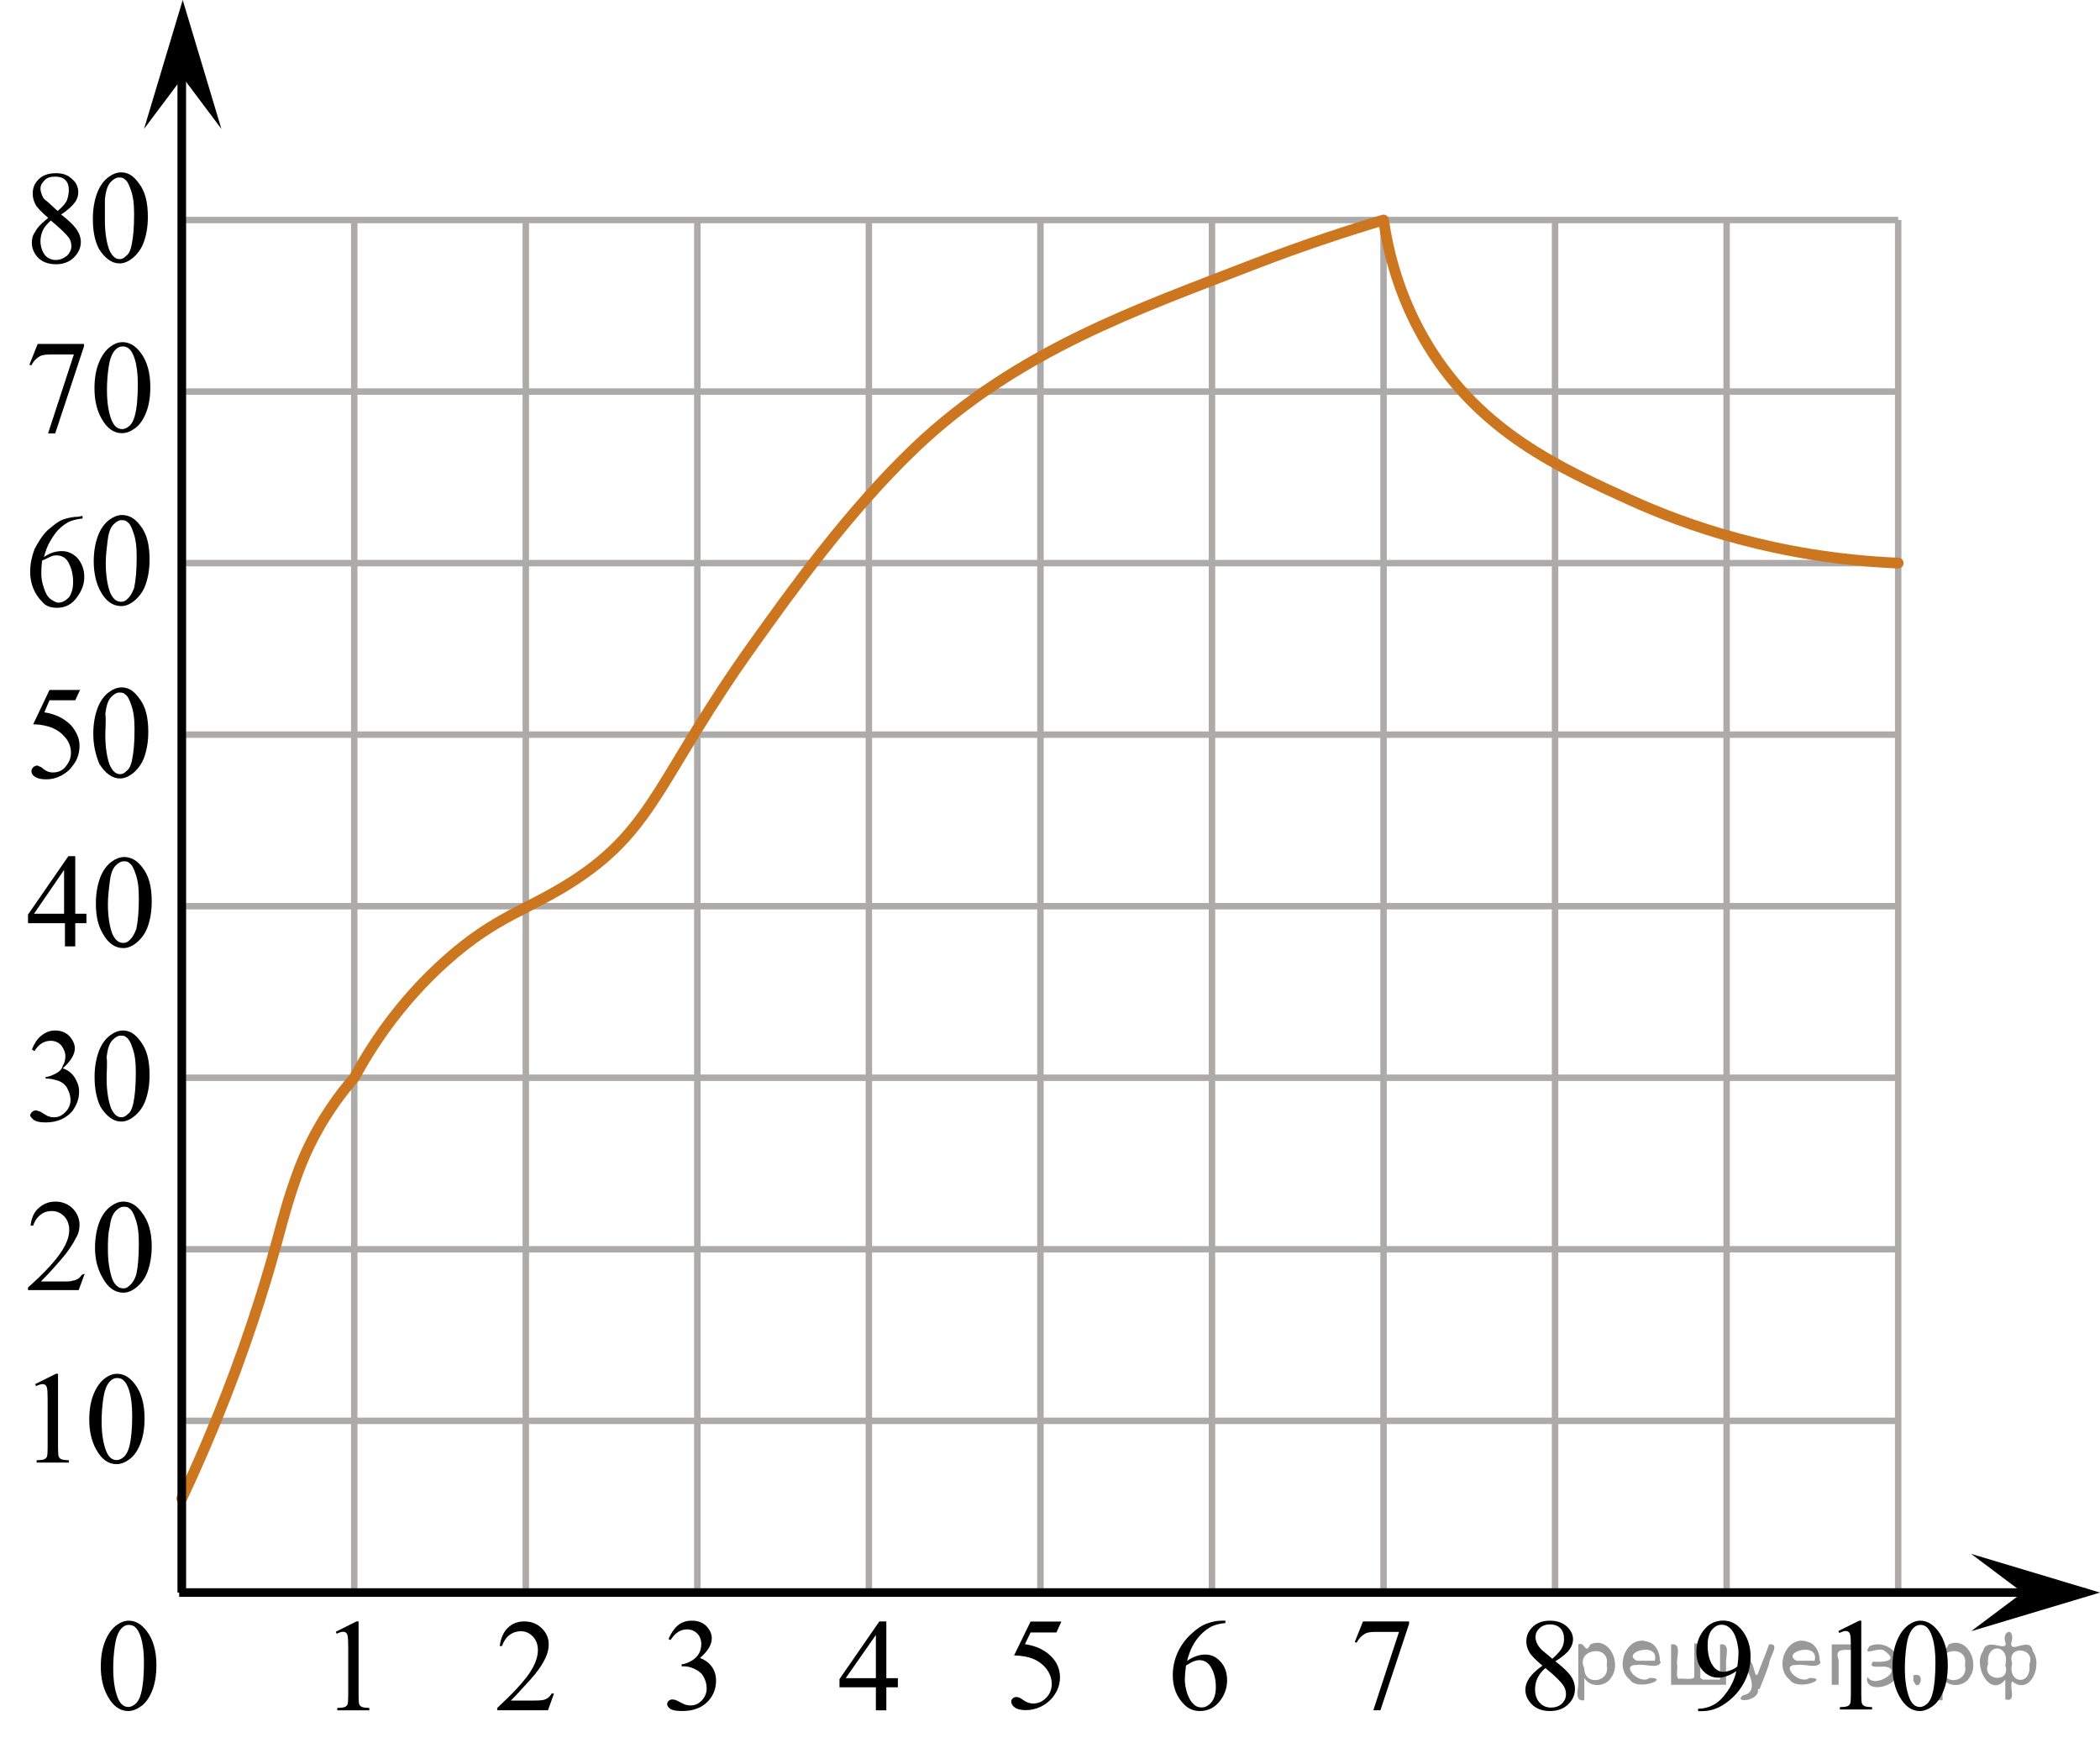 <?xml version="1.0" encoding="utf-8"?>
<!-- Generator: Adobe Illustrator 27.2.0, SVG Export Plug-In . SVG Version: 6.00 Build 0)  -->
<svg version="1.1" id="Слой_1" xmlns="http://www.w3.org/2000/svg" xmlns:xlink="http://www.w3.org/1999/xlink" x="0px" y="0px"
	 width="244.422px" height="203.464px" viewBox="0 0 244.422 203.464" enable-background="new 0 0 244.422 203.464"
	 xml:space="preserve">
<line fill="none" stroke="#ADAAAA" stroke-width="0.75" stroke-miterlimit="10" x1="21.266" y1="25.61" x2="220.931" y2="25.61"/>
<line fill="none" stroke="#ADAAAA" stroke-width="0.75" stroke-miterlimit="10" x1="21.266" y1="45.576" x2="220.931" y2="45.576"/>
<line fill="none" stroke="#ADAAAA" stroke-width="0.75" stroke-miterlimit="10" x1="21.266" y1="65.545" x2="220.931" y2="65.545"/>
<line fill="none" stroke="#ADAAAA" stroke-width="0.75" stroke-miterlimit="10" x1="21.266" y1="85.509" x2="220.931" y2="85.509"/>
<line fill="none" stroke="#ADAAAA" stroke-width="0.75" stroke-miterlimit="10" x1="21.266" y1="105.476" x2="220.931" y2="105.476"/>
<line fill="none" stroke="#ADAAAA" stroke-width="0.75" stroke-miterlimit="10" x1="21.266" y1="125.444" x2="220.931" y2="125.444"/>
<line fill="none" stroke="#ADAAAA" stroke-width="0.75" stroke-miterlimit="10" x1="21.266" y1="145.408" x2="220.931" y2="145.408"/>
<line fill="none" stroke="#ADAAAA" stroke-width="0.75" stroke-miterlimit="10" x1="21.266" y1="165.377" x2="220.931" y2="165.377"/>
<line fill="none" stroke="#ADAAAA" stroke-width="0.75" stroke-miterlimit="10" x1="21.266" y1="185.343" x2="220.931" y2="185.343"/>
<line fill="none" stroke="#ADAAAA" stroke-width="0.75" stroke-miterlimit="10" x1="21.266" y1="184.895" x2="21.266" y2="25.61"/>
<line fill="none" stroke="#ADAAAA" stroke-width="0.75" stroke-miterlimit="10" x1="41.232" y1="184.895" x2="41.232" y2="25.61"/>
<line fill="none" stroke="#ADAAAA" stroke-width="0.75" stroke-miterlimit="10" x1="61.2" y1="184.895" x2="61.2" y2="25.61"/>
<line fill="none" stroke="#ADAAAA" stroke-width="0.75" stroke-miterlimit="10" x1="81.163" y1="184.895" x2="81.163" y2="25.61"/>
<line fill="none" stroke="#ADAAAA" stroke-width="0.75" stroke-miterlimit="10" x1="101.129" y1="184.895" x2="101.129" y2="25.61"/>
<line fill="none" stroke="#ADAAAA" stroke-width="0.75" stroke-miterlimit="10" x1="121.099" y1="184.895" x2="121.099" y2="25.61"/>
<line fill="none" stroke="#ADAAAA" stroke-width="0.75" stroke-miterlimit="10" x1="141.064" y1="184.895" x2="141.064" y2="25.61"/>
<line fill="none" stroke="#ADAAAA" stroke-width="0.75" stroke-miterlimit="10" x1="161.033" y1="184.895" x2="161.033" y2="25.61"/>
<line fill="none" stroke="#ADAAAA" stroke-width="0.75" stroke-miterlimit="10" x1="180.996" y1="184.895" x2="180.996" y2="25.61"/>
<line fill="none" stroke="#ADAAAA" stroke-width="0.75" stroke-miterlimit="10" x1="200.962" y1="184.895" x2="200.962" y2="25.61"/>
<line fill="none" stroke="#ADAAAA" stroke-width="0.75" stroke-miterlimit="10" x1="220.931" y1="184.895" x2="220.931" y2="25.61"/>
<line fill="none" stroke="#000000" stroke-miterlimit="10" x1="20.856" y1="185.363" x2="242.86" y2="185.363"/>
<polygon points="235.422,185.363 229.422,180.863 244.422,185.363 229.422,189.863 "/>
<polygon points="21.266,9 16.766,15 21.266,0 25.766,15 "/>
<g>
	<g>
		<g>
			<g>
				<g>
					<g>
						<g>
							<g>
								<g>
									<g>
										<g>
											<g>
												<g>
													<g>
														<g>
															<g>
																<g>
																	<g>
																		<g>
																			<defs>
																				<rect id="SVGID_1_" x="94.947" y="184.894" width="12.363" height="16.699"/>
																			</defs>
																			<clipPath id="SVGID_00000121276173555479188970000011233081752506044093_">
																				<use xlink:href="#SVGID_1_"  overflow="visible"/>
																			</clipPath>
																			<g clip-path="url(#SVGID_00000121276173555479188970000011233081752506044093_)">
																				<g enable-background="new    ">
																					<path d="M104.505,195.329v1.062h-1.343v2.676h-1.217v-2.676h-4.235v-0.956l4.641-6.712h0.811
																						v6.606h1.343C104.505,195.329,104.505,195.329,104.505,195.329z M101.945,195.329V190.3
																						l-3.512,5.029H101.945z"/>
																				</g>
																			</g>
																		</g>
																	</g>
																</g>
															</g>
														</g>
													</g>
												</g>
											</g>
										</g>
									</g>
								</g>
							</g>
						</g>
					</g>
				</g>
			</g>
		</g>
	</g>
</g>
<g>
	<g>
		<g>
			<g>
				<g>
					<g>
						<g>
							<g>
								<g>
									<g>
										<g>
											<g>
												<g>
													<g>
														<g>
															<g>
																<g>
																	<g>
																		<g>
																			<defs>
																				
																					<rect id="SVGID_00000029005200704435106860000005611957658876501939_" x="74.982" y="185.384" width="12.362" height="18.08"/>
																			</defs>
																			<clipPath id="SVGID_00000098935571064085300750000012874692739977404826_">
																				<use xlink:href="#SVGID_00000029005200704435106860000005611957658876501939_"  overflow="visible"/>
																			</clipPath>
																			<g clip-path="url(#SVGID_00000098935571064085300750000012874692739977404826_)">
																				<g enable-background="new    ">
																					<path d="M77.808,190.772c0.286-0.682,0.646-1.209,1.081-1.58c0.435-0.37,0.978-0.556,1.627-0.556
																						c0.802,0,1.417,0.264,1.844,0.791c0.325,0.394,0.487,0.815,0.487,1.263
																						c0,0.737-0.458,1.499-1.373,2.285c0.615,0.244,1.08,0.593,1.395,1.046s0.472,0.986,0.472,1.599
																						c0,0.876-0.275,1.636-0.826,2.278c-0.718,0.836-1.759,1.255-3.121,1.255
																						c-0.674,0-1.132-0.085-1.376-0.254c-0.244-0.17-0.365-0.352-0.365-0.546
																						c0-0.144,0.058-0.272,0.173-0.381s0.255-0.164,0.417-0.164c0.123,0,0.248,0.019,0.377,0.06
																						c0.084,0.025,0.273,0.116,0.568,0.273c0.295,0.157,0.499,0.25,0.612,0.28
																						c0.182,0.055,0.377,0.082,0.583,0.082c0.501,0,0.938-0.196,1.31-0.59
																						c0.371-0.394,0.557-0.859,0.557-1.397c0-0.394-0.086-0.777-0.258-1.15
																						c-0.128-0.279-0.268-0.49-0.42-0.635c-0.212-0.199-0.502-0.38-0.871-0.542
																						c-0.369-0.161-0.745-0.242-1.129-0.242h-0.236v-0.225c0.389-0.05,0.778-0.191,1.169-0.426
																						c0.391-0.233,0.675-0.516,0.852-0.844c0.177-0.329,0.266-0.69,0.266-1.083
																						c0-0.513-0.158-0.928-0.476-1.244c-0.317-0.315-0.712-0.474-1.184-0.474
																						c-0.763,0-1.399,0.413-1.911,1.239L77.808,190.772z"/>
																				</g>
																			</g>
																		</g>
																	</g>
																</g>
															</g>
														</g>
													</g>
												</g>
											</g>
										</g>
									</g>
								</g>
							</g>
						</g>
					</g>
				</g>
			</g>
		</g>
	</g>
</g>
<g>
	<g>
		<g>
			<g>
				<g>
					<g>
						<g>
							<g>
								<g>
									<g>
										<g>
											<g>
												<g>
													<g>
														<g>
															<g>
																<g>
																	<g>
																		<g>
																			<defs>
																				
																					<rect id="SVGID_00000159468277467203397530000002573174231852047234_" x="114.919" y="185.39" width="12.359" height="18.068"/>
																			</defs>
																			<clipPath id="SVGID_00000183231940254410050230000004533920121226766472_">
																				<use xlink:href="#SVGID_00000159468277467203397530000002573174231852047234_"  overflow="visible"/>
																			</clipPath>
																			<g clip-path="url(#SVGID_00000183231940254410050230000004533920121226766472_)">
																				<g enable-background="new    ">
																					<path d="M123.535,188.741l-0.576,1.27h-3.01l-0.656,1.359c1.303,0.194,2.336,0.685,3.099,1.472
																						c0.654,0.677,0.981,1.474,0.981,2.39c0,0.533-0.107,1.026-0.321,1.48
																						s-0.483,0.839-0.808,1.157s-0.686,0.575-1.085,0.769c-0.565,0.273-1.146,0.411-1.741,0.411
																						c-0.6,0-1.037-0.103-1.31-0.31c-0.273-0.206-0.409-0.435-0.409-0.684
																						c0-0.139,0.056-0.263,0.169-0.369c0.113-0.107,0.256-0.161,0.428-0.161
																						c0.128,0,0.24,0.021,0.335,0.06c0.096,0.04,0.259,0.143,0.491,0.307
																						c0.369,0.259,0.743,0.389,1.122,0.389c0.575,0,1.081-0.221,1.516-0.661
																						c0.435-0.44,0.653-0.978,0.653-1.609c0-0.613-0.194-1.185-0.583-1.715
																						c-0.388-0.53-0.924-0.94-1.608-1.228c-0.536-0.224-1.267-0.353-2.191-0.389l1.918-3.936
																						L123.535,188.741L123.535,188.741z"/>
																				</g>
																			</g>
																		</g>
																	</g>
																</g>
															</g>
														</g>
													</g>
												</g>
											</g>
										</g>
									</g>
								</g>
							</g>
						</g>
					</g>
				</g>
			</g>
		</g>
	</g>
</g>
<g>
	<g>
		<g>
			<g>
				<g>
					<g>
						<g>
							<g>
								<g>
									<g>
										<g>
											<g>
												<g>
													<g>
														<g>
															<g>
																<g>
																	<g>
																		<g>
																			<defs>
																				
																					<rect id="SVGID_00000152984183067452805030000001627299072551749536_" x="133.581" y="184.203" width="12.363" height="18.08"/>
																			</defs>
																			<clipPath id="SVGID_00000153683791679845609310000014378457528490652841_">
																				<use xlink:href="#SVGID_00000152984183067452805030000001627299072551749536_"  overflow="visible"/>
																			</clipPath>
																			<g clip-path="url(#SVGID_00000153683791679845609310000014378457528490652841_)">
																				<g enable-background="new    ">
																					<path d="M142.626,188.636v0.276c-0.649,0.065-1.179,0.195-1.59,0.392
																						c-0.411,0.197-0.816,0.497-1.217,0.9s-0.733,0.853-0.996,1.348
																						c-0.263,0.496-0.483,1.085-0.661,1.767c0.709-0.493,1.419-0.739,2.132-0.739
																						c0.684,0,1.276,0.279,1.778,0.837c0.501,0.558,0.752,1.274,0.752,2.15
																						c0,0.847-0.253,1.619-0.76,2.315c-0.61,0.847-1.417,1.27-2.42,1.27
																						c-0.684,0-1.264-0.23-1.741-0.688c-0.935-0.892-1.402-2.047-1.402-3.466
																						c0-0.906,0.179-1.768,0.539-2.584c0.359-0.816,0.872-1.541,1.538-2.174
																						c0.666-0.632,1.305-1.058,1.915-1.277c0.61-0.219,1.178-0.328,1.705-0.328h0.428
																						L142.626,188.636L142.626,188.636z M138.037,193.864c-0.089,0.673-0.133,1.216-0.133,1.629
																						c0,0.477,0.087,0.997,0.262,1.558c0.174,0.56,0.434,1.004,0.778,1.333
																						c0.251,0.234,0.556,0.351,0.915,0.351c0.428,0,0.81-0.204,1.147-0.612s0.506-0.991,0.506-1.748
																						c0-0.852-0.168-1.588-0.502-2.211c-0.335-0.622-0.809-0.934-1.424-0.934
																						c-0.187,0-0.388,0.04-0.602,0.12C138.771,193.428,138.455,193.6,138.037,193.864z"/>
																				</g>
																			</g>
																		</g>
																	</g>
																</g>
															</g>
														</g>
													</g>
												</g>
											</g>
										</g>
									</g>
								</g>
							</g>
						</g>
					</g>
				</g>
			</g>
		</g>
	</g>
</g>
<g>
	<g>
		<g>
			<g>
				<g>
					<g>
						<g>
							<g>
								<g>
									<g>
										<g>
											<g>
												<g>
													<g>
														<g>
															<g>
																<g>
																	<g>
																		<g>
																			<defs>
																				
																					<rect id="SVGID_00000059307518158725414010000016040967004117143437_" x="174.818" y="185.384" width="12.355" height="18.08"/>
																			</defs>
																			<clipPath id="SVGID_00000052787566399976756810000015745757364892970898_">
																				<use xlink:href="#SVGID_00000059307518158725414010000016040967004117143437_"  overflow="visible"/>
																			</clipPath>
																			<g clip-path="url(#SVGID_00000052787566399976756810000015745757364892970898_)">
																				<g enable-background="new    ">
																					<path d="M179.524,193.872c-0.792-0.657-1.302-1.185-1.531-1.583s-0.343-0.811-0.343-1.24
																						c0-0.657,0.251-1.224,0.753-1.699c0.501-0.476,1.168-0.713,1.999-0.713
																						c0.807,0,1.456,0.222,1.948,0.664c0.492,0.443,0.738,0.949,0.738,1.517
																						c0,0.379-0.133,0.765-0.398,1.157c-0.266,0.394-0.819,0.857-1.66,1.39
																						c0.866,0.678,1.438,1.21,1.719,1.599c0.374,0.508,0.561,1.043,0.561,1.605
																						c0,0.712-0.268,1.321-0.804,1.826c-0.536,0.506-1.24,0.759-2.11,0.759
																						c-0.949,0-1.69-0.302-2.221-0.904c-0.423-0.482-0.634-1.011-0.634-1.583
																						c0-0.448,0.148-0.893,0.446-1.334C178.283,194.891,178.796,194.405,179.524,193.872z
																						 M179.87,194.156c-0.408,0.349-0.71,0.729-0.907,1.139c-0.197,0.411-0.295,0.856-0.295,1.333
																						c0,0.643,0.173,1.157,0.52,1.543s0.788,0.579,1.324,0.579c0.531,0,0.957-0.152,1.276-0.456
																						s0.479-0.672,0.479-1.105c0-0.358-0.093-0.68-0.28-0.964
																						C181.639,195.697,180.933,195.007,179.87,194.156z M180.683,193.073
																						c0.59-0.538,0.964-0.963,1.121-1.273c0.158-0.311,0.236-0.664,0.236-1.058
																						c0-0.522-0.145-0.932-0.435-1.228c-0.29-0.296-0.686-0.444-1.188-0.444
																						c-0.502,0-0.91,0.147-1.225,0.44c-0.315,0.294-0.472,0.638-0.472,1.031
																						c0,0.259,0.065,0.518,0.196,0.776c0.13,0.26,0.316,0.506,0.557,0.74L180.683,193.073z"/>
																				</g>
																			</g>
																		</g>
																	</g>
																</g>
															</g>
														</g>
													</g>
												</g>
											</g>
										</g>
									</g>
								</g>
							</g>
						</g>
					</g>
				</g>
			</g>
		</g>
	</g>
</g>
<g>
	<g>
		<g>
			<g>
				<g>
					<g>
						<g>
							<g>
								<g>
									<g>
										<g>
											<g>
												<g>
													<g>
														<g>
															<g>
																<g>
																	<g>
																		<g>
																			<defs>
																				
																					<rect id="SVGID_00000005951077265424969500000018277141050874937779_" x="154.851" y="185.384" width="12.363" height="18.08"/>
																			</defs>
																			<clipPath id="SVGID_00000170251307573431756340000013509732161967508868_">
																				<use xlink:href="#SVGID_00000005951077265424969500000018277141050874937779_"  overflow="visible"/>
																			</clipPath>
																			<g clip-path="url(#SVGID_00000170251307573431756340000013509732161967508868_)">
																				<g enable-background="new    ">
																					<path d="M158.641,188.726h5.364v0.283l-3.335,10.054h-0.826l2.988-9.12h-2.752
																						c-0.556,0-0.952,0.067-1.188,0.202c-0.413,0.23-0.745,0.583-0.996,1.06l-0.214-0.082
																						L158.641,188.726z"/>
																				</g>
																			</g>
																		</g>
																	</g>
																</g>
															</g>
														</g>
													</g>
												</g>
											</g>
										</g>
									</g>
								</g>
							</g>
						</g>
					</g>
				</g>
			</g>
		</g>
	</g>
</g>
<g>
	<g>
		<g>
			<g>
				<g>
					<g>
						<g>
							<g>
								<g>
									<g>
										<g>
											<g>
												<g>
													<g>
														<g>
															<g>
																<g>
																	<g>
																		<g>
																			<defs>
																				
																					<rect id="SVGID_00000024686716560442796780000016631401990286506930_" x="8.912" y="184.895" width="12.354" height="18.066"/>
																			</defs>
																			<clipPath id="SVGID_00000064326344376499526310000002677946406526081471_">
																				<use xlink:href="#SVGID_00000024686716560442796780000016631401990286506930_"  overflow="visible"/>
																			</clipPath>
																			<g clip-path="url(#SVGID_00000064326344376499526310000002677946406526081471_)">
																				<g enable-background="new    ">
																					<path d="M11.732,193.97c0-1.155,0.172-2.15,0.517-2.984s0.802-1.455,1.372-1.863
																						c0.443-0.324,0.9-0.485,1.373-0.485c0.767,0,1.456,0.396,2.066,1.188
																						c0.762,0.981,1.144,2.311,1.144,3.988c0,1.175-0.168,2.174-0.502,2.995s-0.761,1.418-1.28,1.789
																						c-0.519,0.371-1.02,0.557-1.502,0.557c-0.955,0-1.748-0.57-2.383-1.711
																						C11.999,196.481,11.732,195.324,11.732,193.97z M13.178,194.156
																						c0,1.395,0.169,2.532,0.509,3.413c0.281,0.742,0.699,1.113,1.254,1.113
																						c0.266,0,0.541-0.121,0.826-0.362c0.286-0.241,0.502-0.646,0.649-1.214
																						c0.226-0.856,0.339-2.064,0.339-3.623c0-1.154-0.118-2.118-0.354-2.891
																						c-0.177-0.572-0.406-0.978-0.686-1.217c-0.202-0.164-0.445-0.247-0.731-0.247
																						c-0.335,0-0.632,0.152-0.893,0.456c-0.354,0.413-0.595,1.063-0.723,1.949
																						C13.242,192.421,13.178,193.295,13.178,194.156z"/>
																				</g>
																			</g>
																		</g>
																	</g>
																</g>
															</g>
														</g>
													</g>
												</g>
											</g>
										</g>
									</g>
								</g>
							</g>
						</g>
					</g>
				</g>
			</g>
		</g>
	</g>
</g>
<g>
	<g>
		<g>
			<g>
				<g>
					<g>
						<g>
							<g>
								<g>
									<g>
										<g>
											<g>
												<g>
													<g>
														<g>
															<g>
																<g>
																	<g>
																		<g>
																			<defs>
																				
																					<rect id="SVGID_00000036944992644889934550000006843101442792934059_" x="194.781" y="184.894" width="12.361" height="18.068"/>
																			</defs>
																			<clipPath id="SVGID_00000061458694071187043180000016940054533818879628_">
																				<use xlink:href="#SVGID_00000036944992644889934550000006843101442792934059_"  overflow="visible"/>
																			</clipPath>
																			<g clip-path="url(#SVGID_00000061458694071187043180000016940054533818879628_)">
																				<g enable-background="new    ">
																					<path d="M197.641,199.168v-0.276c0.639-0.01,1.234-0.16,1.786-0.452
																						c0.551-0.291,1.083-0.8,1.597-1.527c0.514-0.727,0.872-1.525,1.073-2.397
																						c-0.772,0.503-1.471,0.755-2.095,0.755c-0.704,0-1.306-0.275-1.808-0.825
																						c-0.501-0.551-0.752-1.281-0.752-2.192c0-0.887,0.251-1.676,0.752-2.368
																						c0.605-0.841,1.395-1.262,2.369-1.262c0.821,0,1.524,0.343,2.11,1.03
																						c0.718,0.852,1.077,1.902,1.077,3.152c0,1.125-0.273,2.175-0.819,3.148
																						c-0.546,0.973-1.306,1.781-2.28,2.423c-0.792,0.528-1.655,0.792-2.59,0.792h-0.42
																						L197.641,199.168L197.641,199.168z M202.215,193.962c0.089-0.647,0.133-1.165,0.133-1.554
																						c0-0.482-0.081-1.004-0.243-1.565c-0.163-0.56-0.393-0.989-0.69-1.288
																						c-0.298-0.299-0.636-0.448-1.015-0.448c-0.438,0-0.821,0.199-1.151,0.598
																						s-0.494,0.99-0.494,1.777c0,1.051,0.219,1.872,0.656,2.465
																						c0.32,0.429,0.713,0.643,1.181,0.643c0.226,0,0.494-0.055,0.804-0.165
																						C201.706,194.315,201.979,194.161,202.215,193.962z"/>
																				</g>
																			</g>
																		</g>
																	</g>
																</g>
															</g>
														</g>
													</g>
												</g>
											</g>
										</g>
									</g>
								</g>
							</g>
						</g>
					</g>
				</g>
			</g>
		</g>
	</g>
</g>
<g>
	<g>
		<g>
			<g>
				<g>
					<g>
						<g>
							<g>
								<g>
									<g>
										<g>
											<g>
												<g>
													<g>
														<g>
															<g>
																<g>
																	<g>
																		<g>
																			<defs>
																				
																					<rect id="SVGID_00000039125277562950905020000002759245512403653554_" x="2.026" y="156.338" width="19.13" height="18.078"/>
																			</defs>
																			<clipPath id="SVGID_00000134234311114527648540000015192160688039792570_">
																				<use xlink:href="#SVGID_00000039125277562950905020000002759245512403653554_"  overflow="visible"/>
																			</clipPath>
																			<g clip-path="url(#SVGID_00000134234311114527648540000015192160688039792570_)">
																				<g enable-background="new    ">
																					<path d="M4.091,161.102l2.422-1.202h0.242v8.552c0,0.567,0.023,0.921,0.07,1.06
																						s0.143,0.247,0.29,0.321s0.445,0.117,0.895,0.127v0.276H4.267v-0.276
																						c0.47-0.01,0.773-0.051,0.91-0.123c0.137-0.072,0.232-0.169,0.287-0.291
																						c0.054-0.122,0.081-0.487,0.081-1.095v-5.468c0-0.736-0.024-1.21-0.073-1.419
																						c-0.034-0.159-0.097-0.276-0.188-0.351c-0.09-0.075-0.199-0.112-0.326-0.112
																						c-0.181,0-0.433,0.077-0.756,0.231L4.091,161.102z"/>
																					<path d="M10.389,165.233c0-1.155,0.171-2.15,0.514-2.984c0.342-0.834,0.797-1.455,1.365-1.863
																						c0.44-0.324,0.895-0.485,1.365-0.485c0.763,0,1.448,0.396,2.055,1.188
																						c0.758,0.981,1.138,2.311,1.138,3.988c0,1.175-0.167,2.174-0.499,2.995
																						c-0.333,0.821-0.757,1.418-1.273,1.789c-0.516,0.371-1.014,0.557-1.494,0.557
																						c-0.949,0-1.739-0.57-2.371-1.711C10.655,167.744,10.389,166.587,10.389,165.233z
																						 M11.828,165.419c0,1.395,0.169,2.532,0.506,3.413c0.279,0.742,0.695,1.113,1.248,1.113
																						c0.265,0,0.539-0.121,0.822-0.362s0.499-0.646,0.646-1.214c0.225-0.856,0.337-2.064,0.337-3.623
																						c0-1.154-0.117-2.118-0.352-2.891c-0.176-0.572-0.404-0.978-0.683-1.217
																						c-0.201-0.164-0.443-0.247-0.727-0.247c-0.333,0-0.629,0.152-0.888,0.456
																						c-0.352,0.413-0.592,1.063-0.719,1.949C11.891,163.684,11.828,164.558,11.828,165.419z"/>
																				</g>
																			</g>
																		</g>
																	</g>
																</g>
															</g>
														</g>
													</g>
												</g>
											</g>
										</g>
									</g>
								</g>
							</g>
						</g>
					</g>
				</g>
			</g>
		</g>
	</g>
</g>
<g>
	<g>
		<g>
			<g>
				<g>
					<g>
						<g>
							<g>
								<g>
									<defs>
										
											<rect id="SVGID_00000159470640481959910260000004658539320365970352_" x="36.467" y="185.578" width="9.53" height="16.699"/>
									</defs>
									<clipPath id="SVGID_00000180329955190664474440000013998621713420933547_">
										<use xlink:href="#SVGID_00000159470640481959910260000004658539320365970352_"  overflow="visible"/>
									</clipPath>
									<g clip-path="url(#SVGID_00000180329955190664474440000013998621713420933547_)">
										<g enable-background="new    ">
											<path d="M39.082,189.926l2.413-1.203h0.241v8.558c0,0.568,0.023,0.922,0.07,1.062
												c0.046,0.14,0.143,0.246,0.289,0.321c0.146,0.074,0.444,0.117,0.893,0.127v0.276h-3.73v-0.276
												c0.468-0.01,0.77-0.051,0.907-0.123c0.137-0.072,0.231-0.17,0.285-0.292s0.081-0.487,0.081-1.095
												v-5.471c0-0.737-0.024-1.211-0.073-1.42c-0.034-0.16-0.096-0.277-0.186-0.352
												c-0.09-0.075-0.199-0.112-0.325-0.112c-0.181,0-0.432,0.077-0.753,0.231L39.082,189.926z"/>
										</g>
									</g>
								</g>
							</g>
						</g>
					</g>
				</g>
			</g>
		</g>
	</g>
</g>
<g>
	<g>
		<g>
			<g>
				<g>
					<g>
						<g>
							<g>
								<g>
									<defs>
										
											<rect id="SVGID_00000047748209033099152710000005412424015888463509_" x="55.019" y="184.895" width="12.361" height="16.697"/>
									</defs>
									<clipPath id="SVGID_00000029047865964023833950000003300363362044636560_">
										<use xlink:href="#SVGID_00000047748209033099152710000005412424015888463509_"  overflow="visible"/>
									</clipPath>
									<g clip-path="url(#SVGID_00000029047865964023833950000003300363362044636560_)">
										<g enable-background="new    ">
											<path d="M64.48,197.116l-0.701,1.95h-5.902v-0.276c1.736-1.605,2.958-2.915,3.667-3.932
												s1.062-1.945,1.062-2.787c0-0.644-0.194-1.171-0.583-1.585c-0.389-0.413-0.854-0.62-1.395-0.62
												c-0.492,0-0.933,0.145-1.324,0.438c-0.391,0.291-0.68,0.719-0.867,1.281h-0.273
												c0.123-0.922,0.439-1.629,0.948-2.122c0.509-0.494,1.145-0.74,1.907-0.74
												c0.811,0,1.489,0.264,2.033,0.792s0.815,1.151,0.815,1.868c0,0.514-0.118,1.027-0.354,1.54
												c-0.364,0.808-0.954,1.662-1.77,2.563c-1.225,1.355-1.99,2.173-2.294,2.451h2.612
												c0.531,0,0.903-0.019,1.118-0.06c0.214-0.04,0.407-0.121,0.579-0.243
												c0.172-0.122,0.322-0.295,0.45-0.519h0.273C64.48,197.116,64.48,197.116,64.48,197.116z"/>
										</g>
									</g>
								</g>
							</g>
						</g>
					</g>
				</g>
			</g>
		</g>
	</g>
</g>
<g>
	<g>
		<g>
			<g>
				<g>
					<g>
						<g>
							<g>
								<g>
									<g>
										<g>
											<g>
												<g>
													<g>
														<g>
															<g>
																<g>
																	<g>
																		<g>
																			<defs>
																				
																					<rect id="SVGID_00000034078040454342447120000007018619327734333100_" y="136.358" width="20.8" height="18.1"/>
																			</defs>
																			<clipPath id="SVGID_00000067203980319353287440000004243713874928185775_">
																				<use xlink:href="#SVGID_00000034078040454342447120000007018619327734333100_"  overflow="visible"/>
																			</clipPath>
																			<g clip-path="url(#SVGID_00000067203980319353287440000004243713874928185775_)">
																				<path d="M9.859,148.258l-0.7,1.9h-5.9v-0.3c1.8-1.6,3-2.9,3.7-3.9s1.1-1.9,1.1-2.8c0-0.6-0.2-1.2-0.6-1.6
																					c-0.4-0.4-0.9-0.6-1.4-0.6s-0.9,0.1-1.3,0.4c-0.4,0.3-0.7,0.7-0.9,1.3h-0.3c0.1-0.9,0.4-1.6,1-2.1
																					s1.2-0.7,1.9-0.7c0.8,0,1.5,0.3,2,0.8s0.8,1.2,0.8,1.9c0,0.5-0.1,1-0.4,1.5c-0.4,0.8-1,1.7-1.8,2.6
																					c-1.2,1.4-2,2.2-2.3,2.5h2.6c0.5,0,0.9,0,1.1-0.1c0.2,0,0.4-0.1,0.6-0.2c0.2-0.1,0.3-0.3,0.5-0.5
																					L9.859,148.258L9.859,148.258z"/>
																				<path d="M11.059,145.258c0-1.2,0.2-2.2,0.5-3s0.8-1.5,1.4-1.9c0.4-0.3,0.9-0.5,1.4-0.5c0.8,0,1.5,0.4,2.1,1.2
																					c0.8,1,1.2,2.3,1.2,4c0,1.2-0.2,2.2-0.5,3s-0.8,1.4-1.3,1.8c-0.5,0.4-1,0.6-1.5,0.6c-1,0-1.8-0.6-2.4-1.7
																					C11.359,147.758,11.059,146.558,11.059,145.258z M12.559,145.458c0,1.4,0.2,2.5,0.5,3.4
																					c0.3,0.7,0.7,1.1,1.3,1.1c0.3,0,0.5-0.1,0.8-0.4c0.3-0.3,0.5-0.6,0.7-1.2c0.2-0.9,0.3-2.1,0.3-3.6
																					c0-1.2-0.1-2.1-0.4-2.9c-0.2-0.6-0.4-1-0.7-1.2c-0.2-0.2-0.4-0.2-0.7-0.2c-0.3,0-0.6,0.2-0.9,0.5
																					c-0.4,0.4-0.6,1.1-0.7,1.9C12.559,143.658,12.559,144.558,12.559,145.458z"/>
																			</g>
																		</g>
																	</g>
																</g>
															</g>
														</g>
													</g>
												</g>
											</g>
										</g>
									</g>
								</g>
							</g>
						</g>
					</g>
				</g>
			</g>
		</g>
	</g>
</g>
<g>
	<g>
		<g>
			<g>
				<g>
					<g>
						<g>
							<g>
								<g>
									<g>
										<g>
											<g>
												<g>
													<defs>
														
															<rect id="SVGID_00000088127986672529511740000001307321429429355137_" x="0.9" y="116.344" width="19" height="18.2"/>
													</defs>
													<clipPath id="SVGID_00000175315421924482666210000015699742471061033627_">
														<use xlink:href="#SVGID_00000088127986672529511740000001307321429429355137_"  overflow="visible"/>
													</clipPath>
													<g clip-path="url(#SVGID_00000175315421924482666210000015699742471061033627_)">
														<g enable-background="new    ">
															<path d="M3.709,122.143c0.3-0.7,0.6-1.2,1.1-1.6s1-0.6,1.6-0.6c0.8,0,1.4,0.3,1.8,0.8c0.3,0.4,0.5,0.8,0.5,1.3
																c0,0.7-0.5,1.5-1.4,2.3c0.6,0.2,1.1,0.6,1.4,1.1s0.5,1,0.5,1.6c0,0.9-0.3,1.6-0.8,2.3c-0.7,0.8-1.7,1.3-3.1,1.3
																c-0.7,0-1.1-0.1-1.4-0.3c-0.2-0.2-0.4-0.4-0.4-0.5s0.1-0.3,0.2-0.4c0.1-0.1,0.3-0.2,0.4-0.2s0.2,0,0.4,0.1
																c0.1,0,0.3,0.1,0.6,0.3c0.3,0.2,0.5,0.3,0.6,0.3c0.2,0.1,0.4,0.1,0.6,0.1c0.5,0,0.9-0.2,1.3-0.6
																c0.4-0.4,0.6-0.9,0.6-1.4c0-0.4-0.1-0.8-0.3-1.2c-0.1-0.3-0.3-0.5-0.4-0.6c-0.2-0.2-0.5-0.4-0.9-0.5
																s-0.7-0.2-1.1-0.2h-0.2v-0.2c0.4,0,0.8-0.2,1.2-0.4c0.4-0.2,0.7-0.5,0.8-0.9c0.2-0.3,0.3-0.7,0.3-1.1
																c0-0.5-0.2-0.9-0.5-1.3c-0.3-0.3-0.7-0.5-1.2-0.5c-0.8,0-1.4,0.4-1.9,1.2L3.709,122.143z"/>
															<path d="M11.009,125.344c0-1.2,0.2-2.2,0.5-3s0.8-1.5,1.4-1.9c0.4-0.3,0.9-0.5,1.4-0.5c0.8,0,1.4,0.4,2,1.2
																c0.8,1,1.1,2.3,1.1,4c0,1.2-0.2,2.2-0.5,3c-0.3,0.8-0.8,1.4-1.3,1.8c-0.5,0.4-1,0.6-1.5,0.6c-0.9,0-1.7-0.6-2.4-1.7
																C11.209,127.844,11.009,126.643,11.009,125.344z M12.409,125.543c0,1.4,0.2,2.6,0.5,3.4
																c0.3,0.7,0.7,1.1,1.2,1.1c0.3,0,0.5-0.1,0.8-0.4c0.3-0.2,0.5-0.7,0.6-1.2c0.2-0.9,0.3-2.1,0.3-3.6
																c0-1.2-0.1-2.1-0.4-2.9c-0.2-0.6-0.4-1-0.7-1.2c-0.2-0.2-0.4-0.2-0.7-0.2c-0.3,0-0.6,0.2-0.9,0.5
																c-0.4,0.4-0.6,1.1-0.7,2C12.509,123.743,12.409,124.643,12.409,125.543z"/>
														</g>
													</g>
												</g>
											</g>
										</g>
									</g>
								</g>
							</g>
						</g>
					</g>
				</g>
			</g>
		</g>
	</g>
</g>
<g>
	<g>
		<g>
			<g>
				<g>
					<g>
						<g>
							<g>
								<g>
									<g>
										<g>
											<g>
												<g>
													<defs>
														
															<rect id="SVGID_00000003106825934708779430000010993052399709629570_" x="0.05" y="96.152" width="20.7" height="18.2"/>
													</defs>
													<clipPath id="SVGID_00000070811157067293654670000003193721397412188048_">
														<use xlink:href="#SVGID_00000003106825934708779430000010993052399709629570_"  overflow="visible"/>
													</clipPath>
													<g clip-path="url(#SVGID_00000070811157067293654670000003193721397412188048_)">
														<g enable-background="new    ">
															<path d="M10.059,106.352v1.1h-1.3v2.7h-1.2v-2.7h-4.3v-1l4.7-6.8h0.8v6.7H10.059L10.059,106.352z
																 M7.459,106.352v-5.1l-3.5,5.1H7.459z"/>
															<path d="M11.159,105.152c0-1.2,0.2-2.2,0.5-3s0.8-1.5,1.4-1.9c0.4-0.3,0.9-0.5,1.4-0.5c0.8,0,1.5,0.4,2.1,1.2
																c0.8,1,1.1,2.3,1.1,4c0,1.2-0.2,2.2-0.5,3s-0.8,1.4-1.3,1.8c-0.5,0.4-1,0.6-1.5,0.6c-1,0-1.8-0.6-2.4-1.7
																C11.359,107.652,11.159,106.452,11.159,105.152z M12.559,105.252c0,1.4,0.2,2.6,0.5,3.4
																c0.3,0.7,0.7,1.1,1.3,1.1c0.3,0,0.5-0.1,0.8-0.4s0.5-0.7,0.7-1.2c0.2-0.9,0.3-2.1,0.3-3.6c0-1.2-0.1-2.1-0.4-2.9
																c-0.2-0.6-0.4-1-0.7-1.2c-0.2-0.2-0.4-0.2-0.7-0.2c-0.3,0-0.6,0.2-0.9,0.5c-0.4,0.4-0.6,1.1-0.7,2
																C12.659,103.552,12.559,104.452,12.559,105.252z"/>
														</g>
													</g>
												</g>
											</g>
										</g>
									</g>
								</g>
							</g>
						</g>
					</g>
				</g>
			</g>
		</g>
	</g>
</g>
<g>
	<g>
		<g>
			<g>
				<g>
					<g>
						<g>
							<g>
								<g>
									<g>
										<g>
											<g>
												<g>
													<defs>
														
															<rect id="SVGID_00000069377913284173990870000016930233714863300023_" x="0.85" y="76.409" width="19.1" height="18.2"/>
													</defs>
													<clipPath id="SVGID_00000118378471110745088130000011558047034183072689_">
														<use xlink:href="#SVGID_00000069377913284173990870000016930233714863300023_"  overflow="visible"/>
													</clipPath>
													<g clip-path="url(#SVGID_00000118378471110745088130000011558047034183072689_)">
														<g enable-background="new    ">
															<path d="M9.359,80.209l-0.6,1.3h-3l-0.6,1.4c1.3,0.2,2.3,0.7,3.1,1.5c0.6,0.7,1,1.5,1,2.4c0,0.5-0.1,1-0.3,1.5
																s-0.5,0.8-0.8,1.2c-0.3,0.3-0.7,0.6-1.1,0.8c-0.6,0.3-1.1,0.4-1.7,0.4s-1-0.1-1.3-0.3s-0.4-0.4-0.4-0.7
																c0-0.1,0.1-0.3,0.2-0.4c0.1-0.1,0.3-0.2,0.4-0.2s0.2,0,0.3,0.1c0.1,0,0.3,0.1,0.5,0.3c0.4,0.3,0.7,0.4,1.1,0.4
																c0.6,0,1.1-0.2,1.5-0.7s0.6-1,0.6-1.6s-0.2-1.2-0.6-1.7s-0.9-0.9-1.6-1.2c-0.5-0.2-1.3-0.4-2.2-0.4l1.9-4h3.6
																V80.209z"/>
															<path d="M10.859,85.409c0-1.2,0.2-2.2,0.5-3s0.8-1.5,1.4-1.9c0.4-0.3,0.9-0.5,1.4-0.5c0.8,0,1.4,0.4,2,1.2
																c0.8,1,1.1,2.3,1.1,4c0,1.2-0.2,2.2-0.5,3s-0.8,1.4-1.3,1.8c-0.5,0.4-1,0.6-1.5,0.6c-0.9,0-1.7-0.6-2.4-1.7
																C11.159,87.909,10.859,86.808,10.859,85.409z M12.259,85.609c0,1.4,0.2,2.6,0.5,3.4c0.3,0.7,0.7,1.1,1.2,1.1
																c0.3,0,0.5-0.1,0.8-0.4c0.3-0.2,0.5-0.7,0.6-1.2c0.2-0.9,0.3-2.1,0.3-3.6c0-1.2-0.1-2.1-0.4-2.9
																c-0.2-0.6-0.4-1-0.7-1.2c-0.2-0.2-0.4-0.2-0.7-0.2s-0.6,0.2-0.9,0.5c-0.4,0.4-0.6,1.1-0.7,2
																C12.359,83.808,12.259,84.709,12.259,85.609z"/>
														</g>
													</g>
												</g>
											</g>
										</g>
									</g>
								</g>
							</g>
						</g>
					</g>
				</g>
			</g>
		</g>
	</g>
</g>
<g>
	<g>
		<g>
			<g>
				<g>
					<g>
						<g>
							<g>
								<g>
									<g>
										<g>
											<g>
												<defs>
													
														<rect id="SVGID_00000104683082875259156090000004472079472164344498_" x="1.241" y="56.445" width="20.7" height="18.2"/>
												</defs>
												<clipPath id="SVGID_00000074433451164044245140000017783898602970785198_">
													<use xlink:href="#SVGID_00000104683082875259156090000004472079472164344498_"  overflow="visible"/>
												</clipPath>
												<g clip-path="url(#SVGID_00000074433451164044245140000017783898602970785198_)">
													<g enable-background="new    ">
														<path d="M9.609,60.045v0.3c-0.7,0.1-1.2,0.2-1.6,0.4s-0.8,0.5-1.2,0.9s-0.7,0.9-1,1.4s-0.5,1.1-0.7,1.8
															c0.7-0.5,1.4-0.7,2.1-0.7s1.3,0.3,1.8,0.8c0.5,0.6,0.8,1.3,0.8,2.2s-0.3,1.6-0.8,2.3c-0.6,0.9-1.4,1.3-2.4,1.3
															c-0.7,0-1.3-0.2-1.7-0.7c-0.9-0.9-1.4-2.1-1.4-3.5c0-0.9,0.2-1.8,0.5-2.6c0.4-0.8,0.9-1.6,1.5-2.2
															c0.7-0.6,1.3-1.1,1.9-1.3s1.2-0.3,1.7-0.3L9.609,60.045L9.609,60.045z M4.909,65.245c-0.1,0.7-0.1,1.2-0.1,1.6
															c0,0.5,0.1,1,0.3,1.6c0.2,0.6,0.4,1,0.8,1.3c0.3,0.2,0.6,0.4,0.9,0.4c0.4,0,0.8-0.2,1.2-0.6c0.3-0.4,0.5-1,0.5-1.8
															c0-0.9-0.2-1.6-0.5-2.2s-0.8-0.9-1.4-0.9c-0.2,0-0.4,0-0.6,0.1C5.709,64.845,5.409,65.045,4.909,65.245z"/>
														<path d="M10.909,65.345c0-1.2,0.2-2.2,0.5-3s0.8-1.5,1.4-1.9c0.4-0.3,0.9-0.5,1.4-0.5c0.8,0,1.5,0.4,2.1,1.2
															c0.8,1,1.1,2.3,1.1,4c0,1.2-0.2,2.2-0.5,3s-0.8,1.4-1.3,1.8c-0.5,0.4-1,0.6-1.5,0.6c-1,0-1.8-0.6-2.4-1.7
															C11.209,67.945,10.909,66.745,10.909,65.345z M12.309,65.545c0,1.4,0.2,2.6,0.5,3.4c0.3,0.7,0.7,1.1,1.3,1.1
															c0.3,0,0.5-0.1,0.8-0.4s0.5-0.7,0.7-1.2c0.2-0.9,0.3-2.1,0.3-3.6c0-1.2-0.1-2.1-0.4-2.9c-0.2-0.6-0.4-1-0.7-1.2
															c-0.2-0.2-0.4-0.2-0.7-0.2c-0.3,0-0.6,0.2-0.9,0.5c-0.4,0.4-0.6,1.1-0.7,2
															C12.409,63.845,12.309,64.745,12.309,65.545z"/>
													</g>
												</g>
											</g>
										</g>
									</g>
								</g>
							</g>
						</g>
					</g>
				</g>
			</g>
		</g>
	</g>
</g>
<g>
	<g>
		<g>
			<g>
				<g>
					<g>
						<g>
							<g>
								<g>
									<g>
										<g>
											<g>
												<defs>
													
														<rect id="SVGID_00000084490345180033622330000012083451121052703147_" x="0.809" y="16.46" width="19.1" height="18.3"/>
												</defs>
												<clipPath id="SVGID_00000106835161233134589950000009101573847898885506_">
													<use xlink:href="#SVGID_00000084490345180033622330000012083451121052703147_"  overflow="visible"/>
												</clipPath>
												<g clip-path="url(#SVGID_00000106835161233134589950000009101573847898885506_)">
													<g enable-background="new    ">
														<path d="M5.609,25.36c-0.8-0.7-1.3-1.2-1.5-1.6c-0.2-0.4-0.3-0.8-0.3-1.2c0-0.7,0.2-1.2,0.7-1.7s1.2-0.7,2-0.7
															s1.4,0.2,1.9,0.7c0.5,0.4,0.7,1,0.7,1.5c0,0.4-0.1,0.8-0.4,1.2s-0.8,0.9-1.6,1.4c0.9,0.7,1.4,1.2,1.7,1.6
															c0.4,0.5,0.6,1.1,0.6,1.6c0,0.7-0.3,1.3-0.8,1.8s-1.2,0.8-2.1,0.8s-1.7-0.3-2.2-0.9c-0.4-0.5-0.6-1-0.6-1.6
															c0-0.5,0.1-0.9,0.4-1.3C4.409,26.36,4.909,25.96,5.609,25.36z M5.909,25.66c-0.4,0.4-0.7,0.7-0.9,1.1
															c-0.2,0.4-0.3,0.9-0.3,1.3c0,0.6,0.2,1.2,0.5,1.6c0.3,0.4,0.8,0.6,1.3,0.6s0.9-0.2,1.3-0.5c0.3-0.3,0.5-0.7,0.5-1.1
															c0-0.4-0.1-0.7-0.3-1C7.709,27.26,7.009,26.56,5.909,25.66z M6.709,24.56c0.6-0.5,1-1,1.1-1.3
															s0.2-0.7,0.2-1.1c0-0.5-0.1-0.9-0.4-1.2s-0.7-0.4-1.2-0.4s-0.9,0.1-1.2,0.4c-0.3,0.3-0.5,0.6-0.5,1
															c0,0.3,0.1,0.5,0.2,0.8s0.3,0.5,0.6,0.7L6.709,24.56z"/>
														<path d="M10.809,25.46c0-1.2,0.2-2.2,0.5-3s0.8-1.5,1.4-1.9c0.4-0.3,0.9-0.5,1.4-0.5c0.8,0,1.4,0.4,2,1.2
															c0.8,1,1.1,2.3,1.1,4c0,1.2-0.2,2.2-0.5,3s-0.8,1.4-1.3,1.8c-0.5,0.4-1,0.6-1.5,0.6c-0.9,0-1.7-0.6-2.4-1.7
															C11.009,27.96,10.809,26.86,10.809,25.46z M12.209,25.66c0,1.4,0.2,2.6,0.5,3.4c0.3,0.7,0.7,1.1,1.2,1.1
															c0.3,0,0.5-0.1,0.8-0.4c0.3-0.2,0.5-0.7,0.6-1.2c0.2-0.9,0.3-2.1,0.3-3.6c0-1.2-0.1-2.1-0.4-2.9
															c-0.2-0.6-0.4-1-0.7-1.2c-0.2-0.2-0.4-0.2-0.7-0.2c-0.3,0-0.6,0.2-0.9,0.5c-0.4,0.4-0.6,1.1-0.7,2
															C12.209,23.96,12.209,24.76,12.209,25.66z"/>
													</g>
												</g>
											</g>
										</g>
									</g>
								</g>
							</g>
						</g>
					</g>
				</g>
			</g>
		</g>
	</g>
</g>
<g>
	<g>
		<g>
			<defs>
				<rect id="SVGID_00000147192248736456939140000011352117925518603406_" x="0.009" y="36.219" width="20.7" height="18.713"/>
			</defs>
			<clipPath id="SVGID_00000163786282882969046150000018405488306383921551_">
				<use xlink:href="#SVGID_00000147192248736456939140000011352117925518603406_"  overflow="visible"/>
			</clipPath>
		</g>
	</g>
	<g>
		<g>
			<defs>
				<rect id="SVGID_00000006681073446721942420000012305417034369825951_" x="0.091" y="36.233" width="20.7" height="18.216"/>
			</defs>
			<clipPath id="SVGID_00000067200853049605961440000000020548956239960215_">
				<use xlink:href="#SVGID_00000006681073446721942420000012305417034369825951_"  overflow="visible"/>
			</clipPath>
			<g clip-path="url(#SVGID_00000067200853049605961440000000020548956239960215_)">
				<path d="M4.385,40.035h5.389v0.286L6.423,50.451H5.593l3.002-9.19H5.83c-0.559,0-0.956,0.067-1.193,0.203
					c-0.415,0.231-0.749,0.587-1,1.069l-0.215-0.083L4.385,40.035z"/>
				<path d="M10.996,45.199c0-1.164,0.173-2.167,0.519-3.007c0.346-0.841,0.805-1.467,1.378-1.878
					c0.445-0.326,0.904-0.489,1.379-0.489c0.771,0,1.462,0.399,2.075,1.196c0.766,0.989,1.149,2.329,1.149,4.019
					c0,1.184-0.168,2.189-0.504,3.018s-0.765,1.429-1.286,1.803c-0.521,0.374-1.024,0.56-1.508,0.56
					c-0.959,0-1.757-0.574-2.394-1.724C11.265,47.73,10.996,46.563,10.996,45.199z M12.449,45.386
					c0,1.405,0.17,2.552,0.511,3.439c0.282,0.748,0.702,1.121,1.26,1.121c0.267,0,0.543-0.121,0.83-0.364
					s0.504-0.651,0.652-1.224c0.227-0.862,0.341-2.079,0.341-3.649c0-1.164-0.119-2.135-0.356-2.913
					c-0.178-0.577-0.408-0.985-0.689-1.227c-0.203-0.165-0.448-0.248-0.734-0.248c-0.336,0-0.635,0.153-0.897,0.459
					c-0.356,0.416-0.598,1.071-0.727,1.964C12.513,43.638,12.449,44.519,12.449,45.386z"/>
			</g>
		</g>
	</g>
</g>
<g>
	<g>
		<g>
			<g>
				<g>
					<g>
						<g>
							<g>
								<g>
									<g>
										<g>
											<g>
												<g>
													<g>
														<g>
															<g>
																<g>
																	<g>
																		<g>
																			<defs>
																				
																					<rect id="SVGID_00000025438314011174995060000018018163400607265442_" x="211.366" y="184.889" width="19.13" height="18.078"/>
																			</defs>
																			<clipPath id="SVGID_00000080171120508214481550000012931479724624998823_">
																				<use xlink:href="#SVGID_00000025438314011174995060000018018163400607265442_"  overflow="visible"/>
																			</clipPath>
																			<g clip-path="url(#SVGID_00000080171120508214481550000012931479724624998823_)">
																				<g enable-background="new    ">
																					<path d="M213.973,189.839l2.422-1.202h0.242v8.552c0,0.567,0.023,0.921,0.07,1.06
																						s0.143,0.247,0.29,0.321s0.445,0.117,0.895,0.127v0.276h-3.744v-0.276
																						c0.47-0.01,0.773-0.051,0.91-0.123c0.137-0.072,0.232-0.169,0.287-0.291
																						c0.054-0.122,0.081-0.487,0.081-1.095v-5.468c0-0.736-0.024-1.21-0.073-1.419
																						c-0.034-0.159-0.097-0.276-0.188-0.351c-0.09-0.075-0.199-0.112-0.326-0.112
																						c-0.181,0-0.433,0.077-0.756,0.231L213.973,189.839z"/>
																					<path d="M220.27,193.97c0-1.155,0.171-2.15,0.514-2.984c0.342-0.834,0.797-1.455,1.365-1.863
																						c0.44-0.324,0.895-0.485,1.365-0.485c0.763,0,1.448,0.396,2.055,1.188
																						c0.758,0.981,1.138,2.311,1.138,3.988c0,1.175-0.167,2.174-0.499,2.995
																						c-0.333,0.821-0.757,1.418-1.273,1.789c-0.516,0.371-1.014,0.557-1.494,0.557
																						c-0.949,0-1.739-0.57-2.371-1.711C220.537,196.481,220.27,195.324,220.27,193.97z
																						 M221.709,194.156c0,1.395,0.169,2.532,0.506,3.413c0.279,0.742,0.695,1.113,1.248,1.113
																						c0.265,0,0.539-0.121,0.822-0.362s0.499-0.646,0.646-1.214c0.225-0.856,0.337-2.064,0.337-3.623
																						c0-1.154-0.117-2.118-0.352-2.891c-0.176-0.572-0.404-0.978-0.683-1.217
																						c-0.201-0.164-0.443-0.247-0.727-0.247c-0.333,0-0.629,0.152-0.888,0.456
																						c-0.352,0.413-0.592,1.063-0.719,1.949C221.772,192.421,221.709,193.295,221.709,194.156z"/>
																				</g>
																			</g>
																		</g>
																	</g>
																</g>
															</g>
														</g>
													</g>
												</g>
											</g>
										</g>
									</g>
								</g>
							</g>
						</g>
					</g>
				</g>
			</g>
		</g>
	</g>
</g>
<path fill="none" stroke="#CC761F" stroke-width="1.25" stroke-linecap="round" stroke-linejoin="round" stroke-miterlimit="10" d="
	M21.156,174.416c3.892-8.254,6.815-15.998,9.045-23.015c2.106-6.625,2.591-9.442,3.856-13.165
	c0.486-1.431,0.886-2.565,1.505-3.942c1.807-4.019,4.024-6.956,5.668-8.851c1.941-3.592,5.254-8.778,10.672-13.617
	c5.996-5.356,9.628-5.872,15.064-9.447c9.267-6.093,9.836-12.13,20.681-27.319
	c4.382-6.138,11.137-15.598,18.894-22.979c11.902-11.325,26.191-16.189,39.064-21.192
	c6.329-2.459,11.7-4.174,15.427-5.281c0.534,3.672,1.815,9.132,5.254,14.728
	c6.142,9.995,15.322,14.164,23.489,17.872c6.325,2.872,16.978,6.728,31.155,7.335"/>
<line fill="none" stroke="#000000" stroke-miterlimit="10" x1="21.156" y1="185.363" x2="21.156" y2="5.033"/>
<g style="stroke:none;fill:#000;fill-opacity:0.4" > <path d="m 184.4,195.4 c 0,0.8 0,1.6 0,2.5 -1.3,0.2 -0.6,-1.5 -0.7,-2.3 0,-1.4 0,-2.8 0,-4.2 0.8,-0.4 0.8,1.3 1.4,0.0 2.2,-1.0 3.7,2.2 2.4,3.9 -0.6,1.0 -2.4,1.2 -3.1,0.0 z m 2.6,-1.6 c 0.5,-2.5 -3.7,-1.9 -2.6,0.4 0.0,2.1 3.1,1.6 2.6,-0.4 z" /> <path d="m 193.3,193.5 c -0.4,0.8 -1.9,0.1 -2.8,0.3 -2.0,-0.1 0.3,2.4 1.5,1.5 2.5,0.0 -1.4,1.6 -2.3,0.2 -1.9,-1.5 -0.3,-5.3 2.1,-4.4 0.9,0.2 1.4,1.2 1.4,2.2 z m -0.7,-0.2 c 0.6,-2.3 -4.0,-1.0 -2.1,0.0 0.7,0 1.4,-0.0 2.1,-0.0 z" /> <path d="m 198.2,195.5 c 0.6,0 1.3,0 2.0,0 0,-1.3 0,-2.7 0,-4.1 1.3,-0.2 0.6,1.5 0.7,2.3 0,0.8 0,1.6 0,2.4 -2.1,0 -4.2,0 -6.4,0 0,-1.5 0,-3.1 0,-4.7 1.3,-0.2 0.6,1.5 0.7,2.3 0.1,0.5 -0.2,1.6 0.2,1.7 0.5,-0.1 1.6,0.2 1.8,-0.2 0,-1.3 0,-2.6 0,-3.9 1.3,-0.2 0.6,1.5 0.7,2.3 0,0.5 0,1.1 0,1.7 z" /> <path d="m 204.6,196.6 c 0.3,1.4 -3.0,1.7 -1.7,0.7 1.5,-0.2 1.0,-1.9 0.5,-2.8 -0.4,-1.0 -0.8,-2.0 -1.2,-3.1 1.2,-0.2 1.2,1.4 1.7,2.2 0.2,0.2 0.4,1.9 0.7,1.2 0.4,-1.1 0.9,-2.2 1.3,-3.4 1.4,-0.2 0.0,1.5 -0.0,2.3 -0.3,0.9 -0.7,1.9 -1.1,2.9 z" /> <path d="m 211.9,193.5 c -0.4,0.8 -1.9,0.1 -2.8,0.3 -2.0,-0.1 0.3,2.4 1.5,1.5 2.5,0.0 -1.4,1.6 -2.3,0.2 -1.9,-1.5 -0.3,-5.3 2.1,-4.4 0.9,0.2 1.4,1.2 1.4,2.2 z m -0.7,-0.2 c 0.6,-2.3 -4.0,-1.0 -2.1,0.0 0.7,0 1.4,-0.0 2.1,-0.0 z" /> <path d="m 213.2,196.1 c 0,-1.5 0,-3.1 0,-4.7 1.1,0 2.2,0 3.3,0 0.0,1.5 -3.3,-0.4 -2.5,1.8 0,0.9 0,1.9 0,2.9 -0.2,0 -0.5,0 -0.7,0 z" /> <path d="m 217.4,195.2 c 0.7,1.4 4.2,-0.8 2.1,-1.2 -0.5,-0.1 -2.2,0.3 -1.5,-0.6 1.0,0.1 3.1,0.0 1.4,-1.2 -0.6,-0.7 -2.8,0.8 -1.8,-0.6 2.0,-0.9 4.2,1.2 3.3,3.2 -0.2,1.5 -3.5,2.3 -3.6,0.7 l 0,-0.1 0,-0.0 0,0 z" /> <path d="m 222.7,195.0 c 1.6,-0.5 0.6,2.3 -0.0,0.6 -0.0,-0.2 0.0,-0.4 0.0,-0.6 z" /> <path d="m 226.1,195.4 c 0,0.8 0,1.6 0,2.5 -1.3,0.2 -0.6,-1.5 -0.7,-2.3 0,-1.4 0,-2.8 0,-4.2 0.8,-0.4 0.8,1.3 1.4,0.0 2.2,-1.0 3.7,2.2 2.4,3.9 -0.6,1.0 -2.4,1.2 -3.1,0.0 z m 2.6,-1.6 c 0.5,-2.5 -3.7,-1.9 -2.6,0.4 0.0,2.1 3.1,1.6 2.6,-0.4 z" /> <path d="m 231.4,193.7 c -0.8,1.9 2.7,2.3 2.0,0.1 0.6,-2.4 -2.3,-2.7 -2.0,-0.1 z m 2.0,4.2 c 0,-0.8 0,-1.6 0,-2.4 -1.8,2.2 -3.8,-1.7 -2.6,-3.3 0.4,-1.8 3.0,0.3 2.6,-1.1 -0.4,-1.1 0.9,-1.8 0.8,-0.3 -0.7,2.2 2.1,-0.6 2.4,1.4 1.2,1.6 -0.3,5.2 -2.4,3.5 -0.4,0.6 0.6,2.5 -0.8,2.1 z m 2.8,-4.2 c 0.8,-1.9 -2.7,-2.3 -2.0,-0.1 -0.6,2.4 2.3,2.7 2.0,0.1 z" /> </g></svg>

<!--File created and owned by https://sdamgia.ru. Copying is prohibited. All rights reserved.-->
